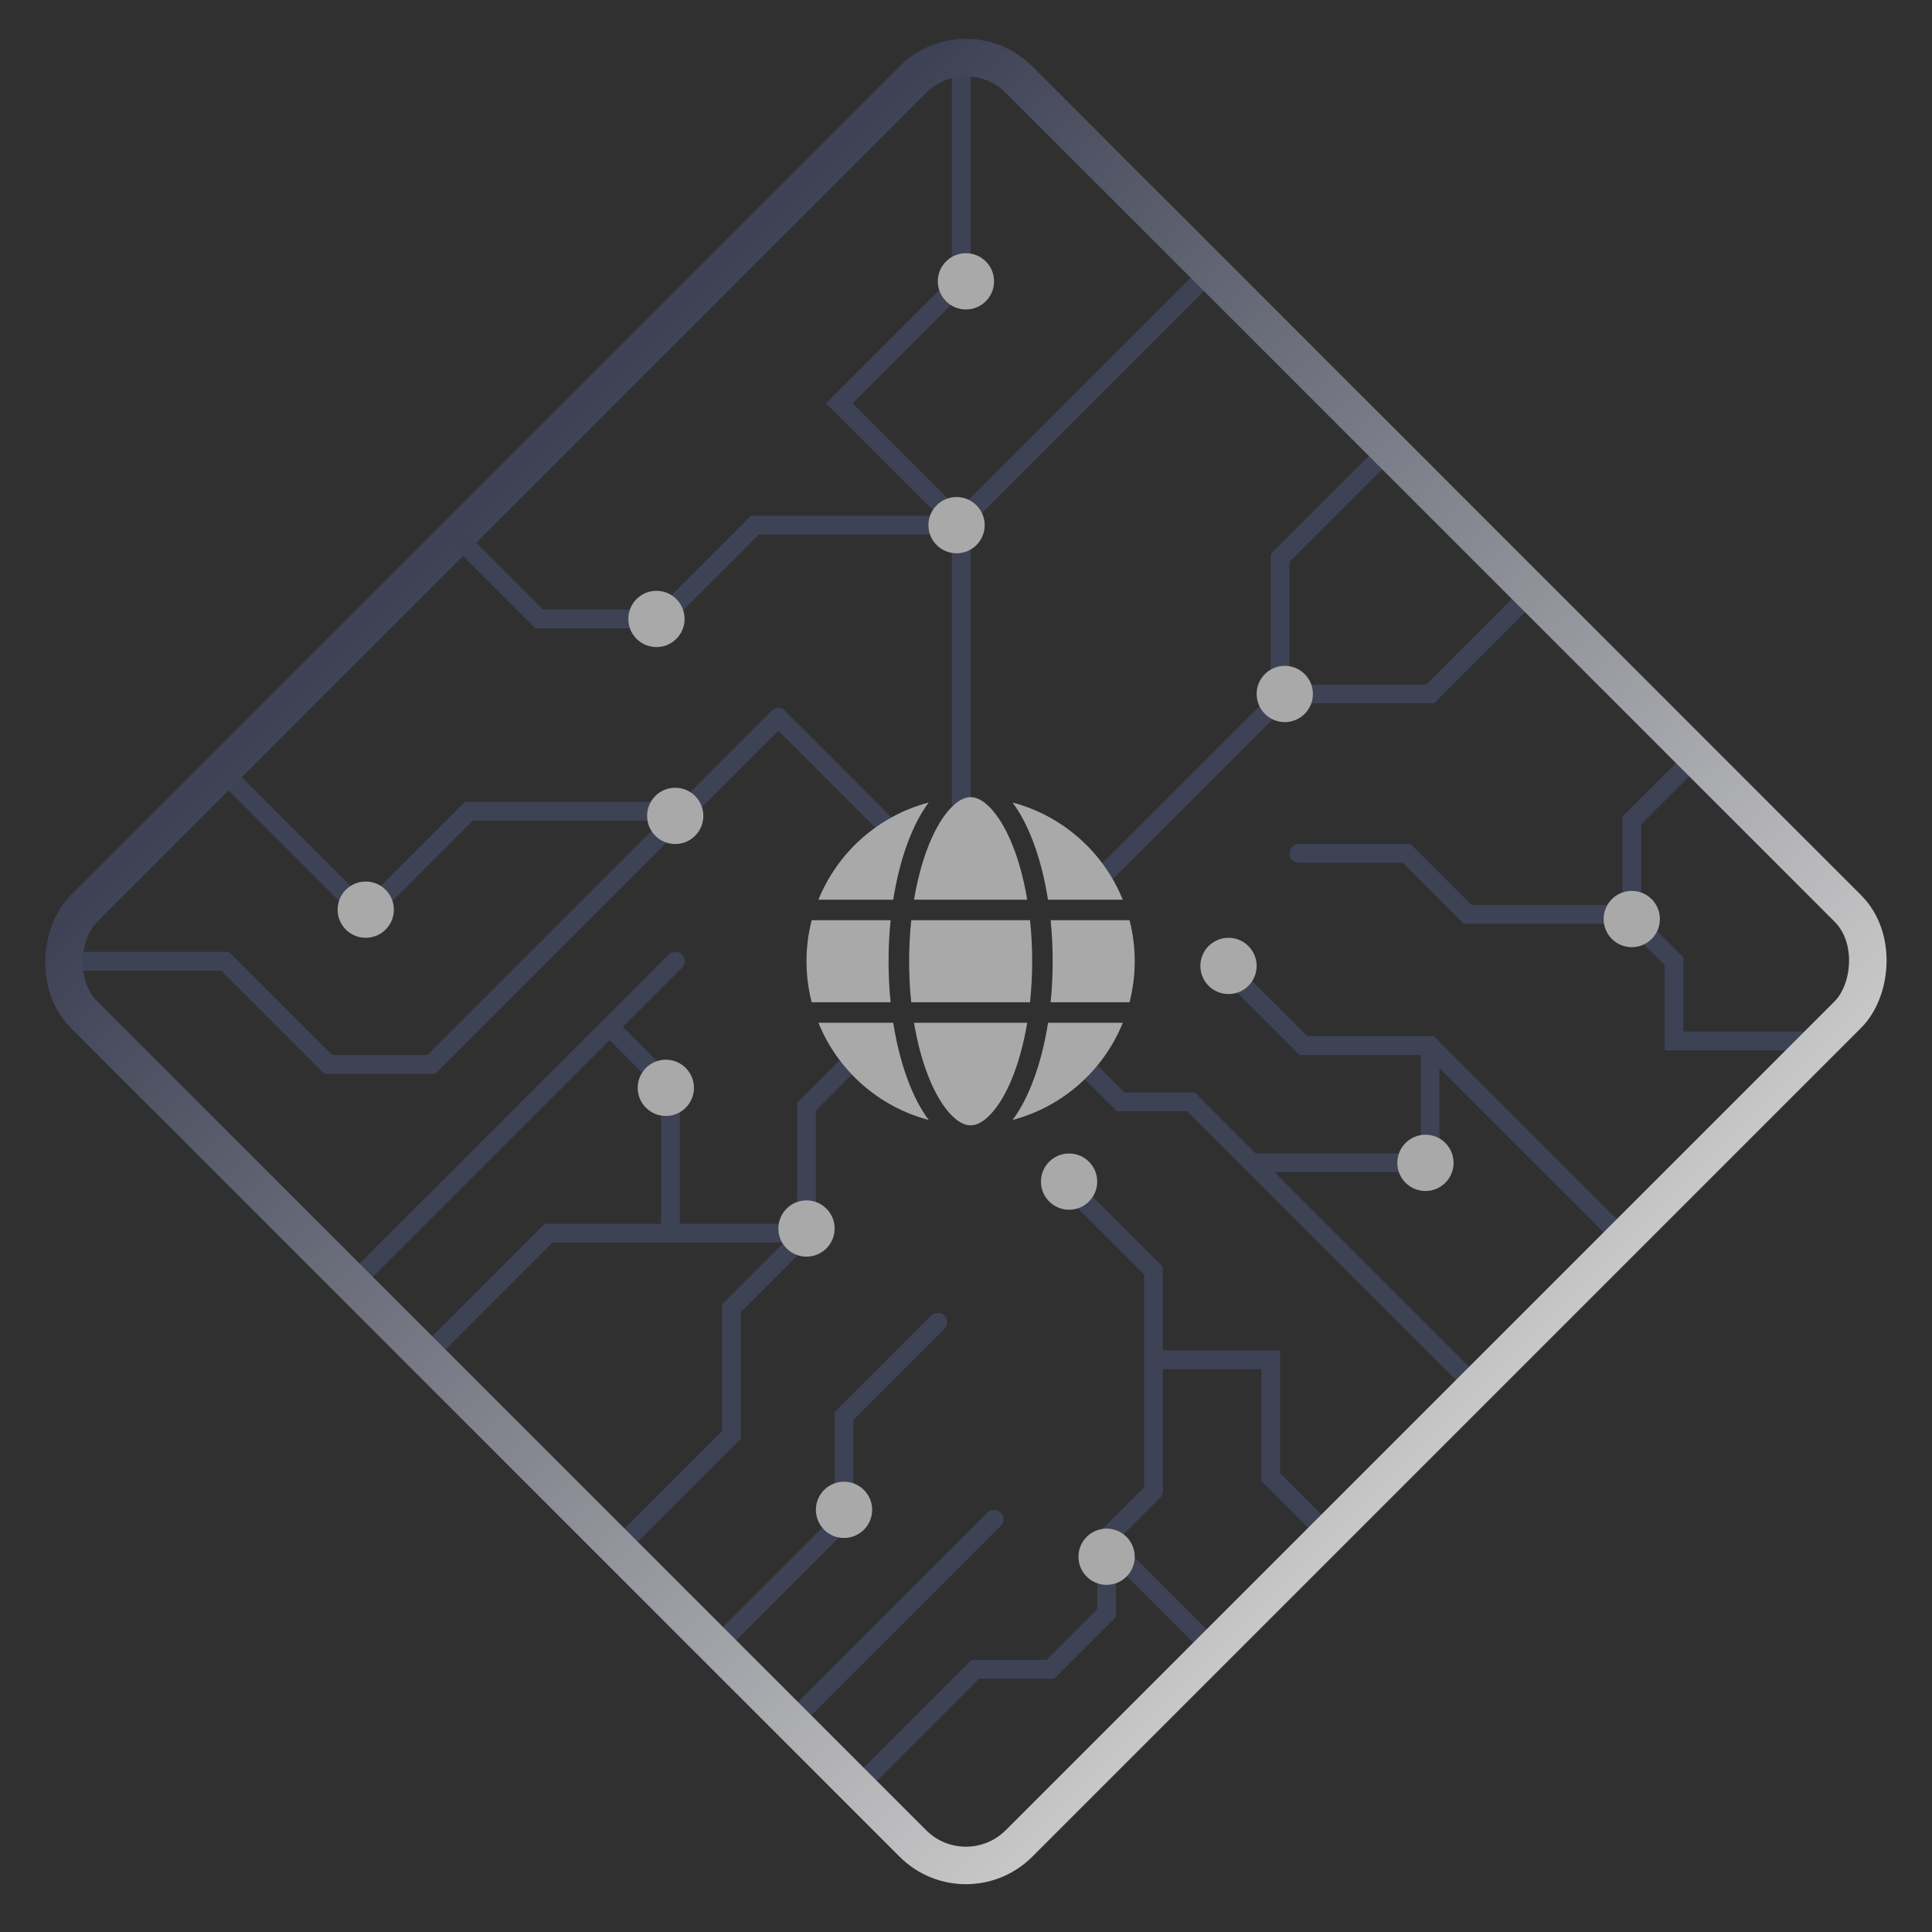 <svg xmlns="http://www.w3.org/2000/svg" version="1.1" xmlns:xlink="http://www.w3.org/1999/xlink" xmlns:svgjs="http://svgjs.dev/svgjs" width="1000" height="1000"><g clip-path="url(#SvgjsClipPath1911)"><rect width="1000" height="1000" fill="#303030"></rect><g transform="matrix(4.854,0,0,4.854,5.684341886080802e-14,5.684341886080802e-14)"><svg xmlns="http://www.w3.org/2000/svg" version="1.1" xmlns:xlink="http://www.w3.org/1999/xlink" xmlns:svgjs="http://svgjs.dev/svgjs" width="206" height="206"><svg width="206" height="206" viewBox="0 0 206 206" fill="none" xmlns="http://www.w3.org/2000/svg">
<path d="M83 76.5L94.5 88" stroke="#3E4255" stroke-width="2" stroke-linecap="round"></path>
<path d="M163 63.5L152.5 74H136.5" stroke="#3E4255" stroke-width="2" stroke-linecap="round"></path>
<path d="M37 137.5L72 102.5" stroke="#3E4255" stroke-width="2" stroke-linecap="round"></path>
<path d="M45 145L58.5 131.5H85.5" stroke="#3E4255" stroke-width="2" stroke-linecap="round"></path>
<path d="M157 147.5L127 117.5H119.5L114.5 112.5" stroke="#3E4255" stroke-width="2" stroke-linecap="round"></path>
<path d="M128.5 29.5L102 56" stroke="#3E4255" stroke-width="2" stroke-linecap="round"></path>
<path d="M148 48L136.5 59.5V74.5L116.5 94.5M102.5 6.5V30L89.5 43L102.5 56V85.5" stroke="#3E4255" stroke-width="2" stroke-linecap="round"></path>
<path d="M23.5 82L39 97.5L50 86.5H73M6 102.5H24L35 113.5H46L73 86.5M83 76.5L73 86.5" stroke="#3E4255" stroke-width="2" stroke-linecap="round"></path>
<path d="M173 132L152.5 111.5H139L131 103.5" stroke="#3E4255" stroke-width="2" stroke-linecap="round"></path>
<path d="M180.5 81L174 87.5V97.5H156.5L150 91H138.5" stroke="#3E4255" stroke-width="2" stroke-linecap="round"></path>
<path d="M193.5 111H178.5V102.5L173.5 97.5" stroke="#3E4255" stroke-width="2" stroke-linecap="round"></path>
<path d="M65.5 165.5L78 153V139.5L86 131.5V118L90 114" stroke="#3E4255" stroke-width="2" stroke-linecap="round"></path>
<path d="M141.5 163.5L135.5 157.5V145H123" stroke="#3E4255" stroke-width="2" stroke-linecap="round"></path>
<path d="M118 164.5L129 175.5" stroke="#3E4255" stroke-width="2" stroke-linecap="round"></path>
<path d="M84 184L94 174L106 162" stroke="#3E4255" stroke-width="2" stroke-linecap="round"></path>
<path d="M91 191L98 184L104 178H112L118 172V164L123 159" stroke="#3E4255" stroke-width="2" stroke-linecap="round"></path>
<path d="M90 162L76 176" stroke="#3E4255" stroke-width="2" stroke-linecap="round"></path>
<rect x="103" y="2.828" width="141" height="141" rx="8" transform="rotate(45 103 2.828)" stroke="url(#paint0_linear_4601_232)" stroke-width="4"></rect>
<path d="M90 162V151L100 141" stroke="#3E4255" stroke-width="2" stroke-linecap="round"></path>
<path d="M86 134C87.657 134 89 132.657 89 131C89 129.343 87.657 128 86 128C84.343 128 83 129.343 83 131C83 132.657 84.343 134 86 134Z" fill="#A9A9A9"></path>
<path d="M118 169C119.657 169 121 167.657 121 166C121 164.343 119.657 163 118 163C116.343 163 115 164.343 115 166C115 167.657 116.343 169 118 169Z" fill="#A9A9A9"></path>
<path d="M90 164C91.657 164 93 162.657 93 161C93 159.343 91.657 158 90 158C88.343 158 87 159.343 87 161C87 162.657 88.343 164 90 164Z" fill="#A9A9A9"></path>
<path d="M137 77C138.657 77 140 75.657 140 74C140 72.343 138.657 71 137 71C135.343 71 134 72.343 134 74C134 75.657 135.343 77 137 77Z" fill="#A9A9A9"></path>
<path d="M123 159V135.5L113.5 126" stroke="#3E4255" stroke-width="2" stroke-linecap="round"></path>
<path d="M71.5 131.5V116L65.5 110" stroke="#3E4255" stroke-width="2" stroke-linecap="round"></path>
<path d="M48.5 57L57.5 66H70.5L80.5 56H102.5" stroke="#3E4255" stroke-width="2" stroke-linecap="round"></path>
<path d="M174 101C175.657 101 177 99.657 177 98C177 96.343 175.657 95 174 95C172.343 95 171 96.343 171 98C171 99.657 172.343 101 174 101Z" fill="#A9A9A9"></path>
<path d="M72 90C73.657 90 75 88.657 75 87C75 85.343 73.657 84 72 84C70.343 84 69 85.343 69 87C69 88.657 70.343 90 72 90Z" fill="#A9A9A9"></path>
<path d="M102 59C103.657 59 105 57.657 105 56C105 54.343 103.657 53 102 53C100.343 53 99 54.343 99 56C99 57.657 100.343 59 102 59Z" fill="#A9A9A9"></path>
<path d="M114 129C115.657 129 117 127.657 117 126C117 124.343 115.657 123 114 123C112.343 123 111 124.343 111 126C111 127.657 112.343 129 114 129Z" fill="#A9A9A9"></path>
<path d="M71 119C72.657 119 74 117.657 74 116C74 114.343 72.657 113 71 113C69.343 113 68 114.343 68 116C68 117.657 69.343 119 71 119Z" fill="#A9A9A9"></path>
<path d="M39 100C40.657 100 42 98.657 42 97C42 95.343 40.657 94 39 94C37.343 94 36 95.343 36 97C36 98.657 37.343 100 39 100Z" fill="#A9A9A9"></path>
<path d="M131 106C132.657 106 134 104.657 134 103C134 101.343 132.657 100 131 100C129.343 100 128 101.343 128 103C128 104.657 129.343 106 131 106Z" fill="#A9A9A9"></path>
<path d="M70 69C71.657 69 73 67.657 73 66C73 64.343 71.657 63 70 63C68.343 63 67 64.343 67 66C67 67.657 68.343 69 70 69Z" fill="#A9A9A9"></path>
<path d="M103 33C104.657 33 106 31.657 106 30C106 28.343 104.657 27 103 27C101.343 27 100 28.343 100 30C100 31.657 101.343 33 103 33Z" fill="#A9A9A9"></path>
<path d="M110.062 102.5C110.062 104.018 109.98 105.48 109.837 106.875H97.17C97.019 105.48 96.944 104.018 96.944 102.5C96.944 100.982 97.026 99.519 97.17 98.125H109.837C109.987 99.519 110.062 100.982 110.062 102.5ZM112.031 98.125H120.446C120.809 99.526 121 100.989 121 102.5C121 104.011 120.809 105.474 120.446 106.875H112.031C112.175 105.467 112.25 104.004 112.25 102.5C112.25 100.996 112.175 99.533 112.031 98.125ZM119.729 95.938H111.751C111.067 91.569 109.714 87.912 107.971 85.574C113.323 86.989 117.678 90.872 119.722 95.938H119.729ZM109.536 95.938H97.464C97.881 93.449 98.523 91.248 99.31 89.464C100.027 87.851 100.827 86.682 101.6 85.943C102.365 85.219 103.001 85 103.5 85C103.999 85 104.635 85.219 105.4 85.943C106.173 86.682 106.973 87.851 107.69 89.464C108.483 91.241 109.119 93.442 109.536 95.938ZM95.249 95.938H87.272C89.322 90.872 93.67 86.989 99.029 85.574C97.286 87.912 95.933 91.569 95.249 95.938ZM86.554 98.125H94.969C94.825 99.533 94.75 100.996 94.75 102.5C94.75 104.004 94.825 105.467 94.969 106.875H86.554C86.191 105.474 86 104.011 86 102.5C86 100.989 86.191 99.526 86.554 98.125ZM99.31 115.529C98.517 113.752 97.881 111.551 97.464 109.062H109.536C109.119 111.551 108.477 113.752 107.69 115.529C106.973 117.143 106.173 118.312 105.4 119.05C104.635 119.781 103.999 120 103.5 120C103.001 120 102.365 119.781 101.6 119.057C100.827 118.318 100.027 117.149 99.31 115.536V115.529ZM95.249 109.062C95.933 113.431 97.286 117.088 99.029 119.426C93.67 118.011 89.322 114.128 87.272 109.062H95.249ZM119.729 109.062C117.678 114.128 113.33 118.011 107.978 119.426C109.721 117.088 111.067 113.431 111.758 109.062H119.735H119.729Z" fill="#A9A9A9"></path>
<path d="M152.5 112V124H134" stroke="#3E4255" stroke-width="2" stroke-linecap="round"></path>
<path d="M152 127C153.657 127 155 125.657 155 124C155 122.343 153.657 121 152 121C150.343 121 149 122.343 149 124C149 125.657 150.343 127 152 127Z" fill="#A9A9A9"></path>
<defs>
<linearGradient id="paint0_linear_4601_232" x1="103" y1="72.5" x2="248.092" y2="72.5" gradientUnits="userSpaceOnUse">
<stop stop-color="#3E4255"></stop>
<stop offset="1" stop-color="#C9C9C9"></stop>
</linearGradient>
<clipPath id="SvgjsClipPath1911"><rect width="1000" height="1000" x="0" y="0" rx="0" ry="0"></rect></clipPath></defs>
</svg></svg></g></g></svg>